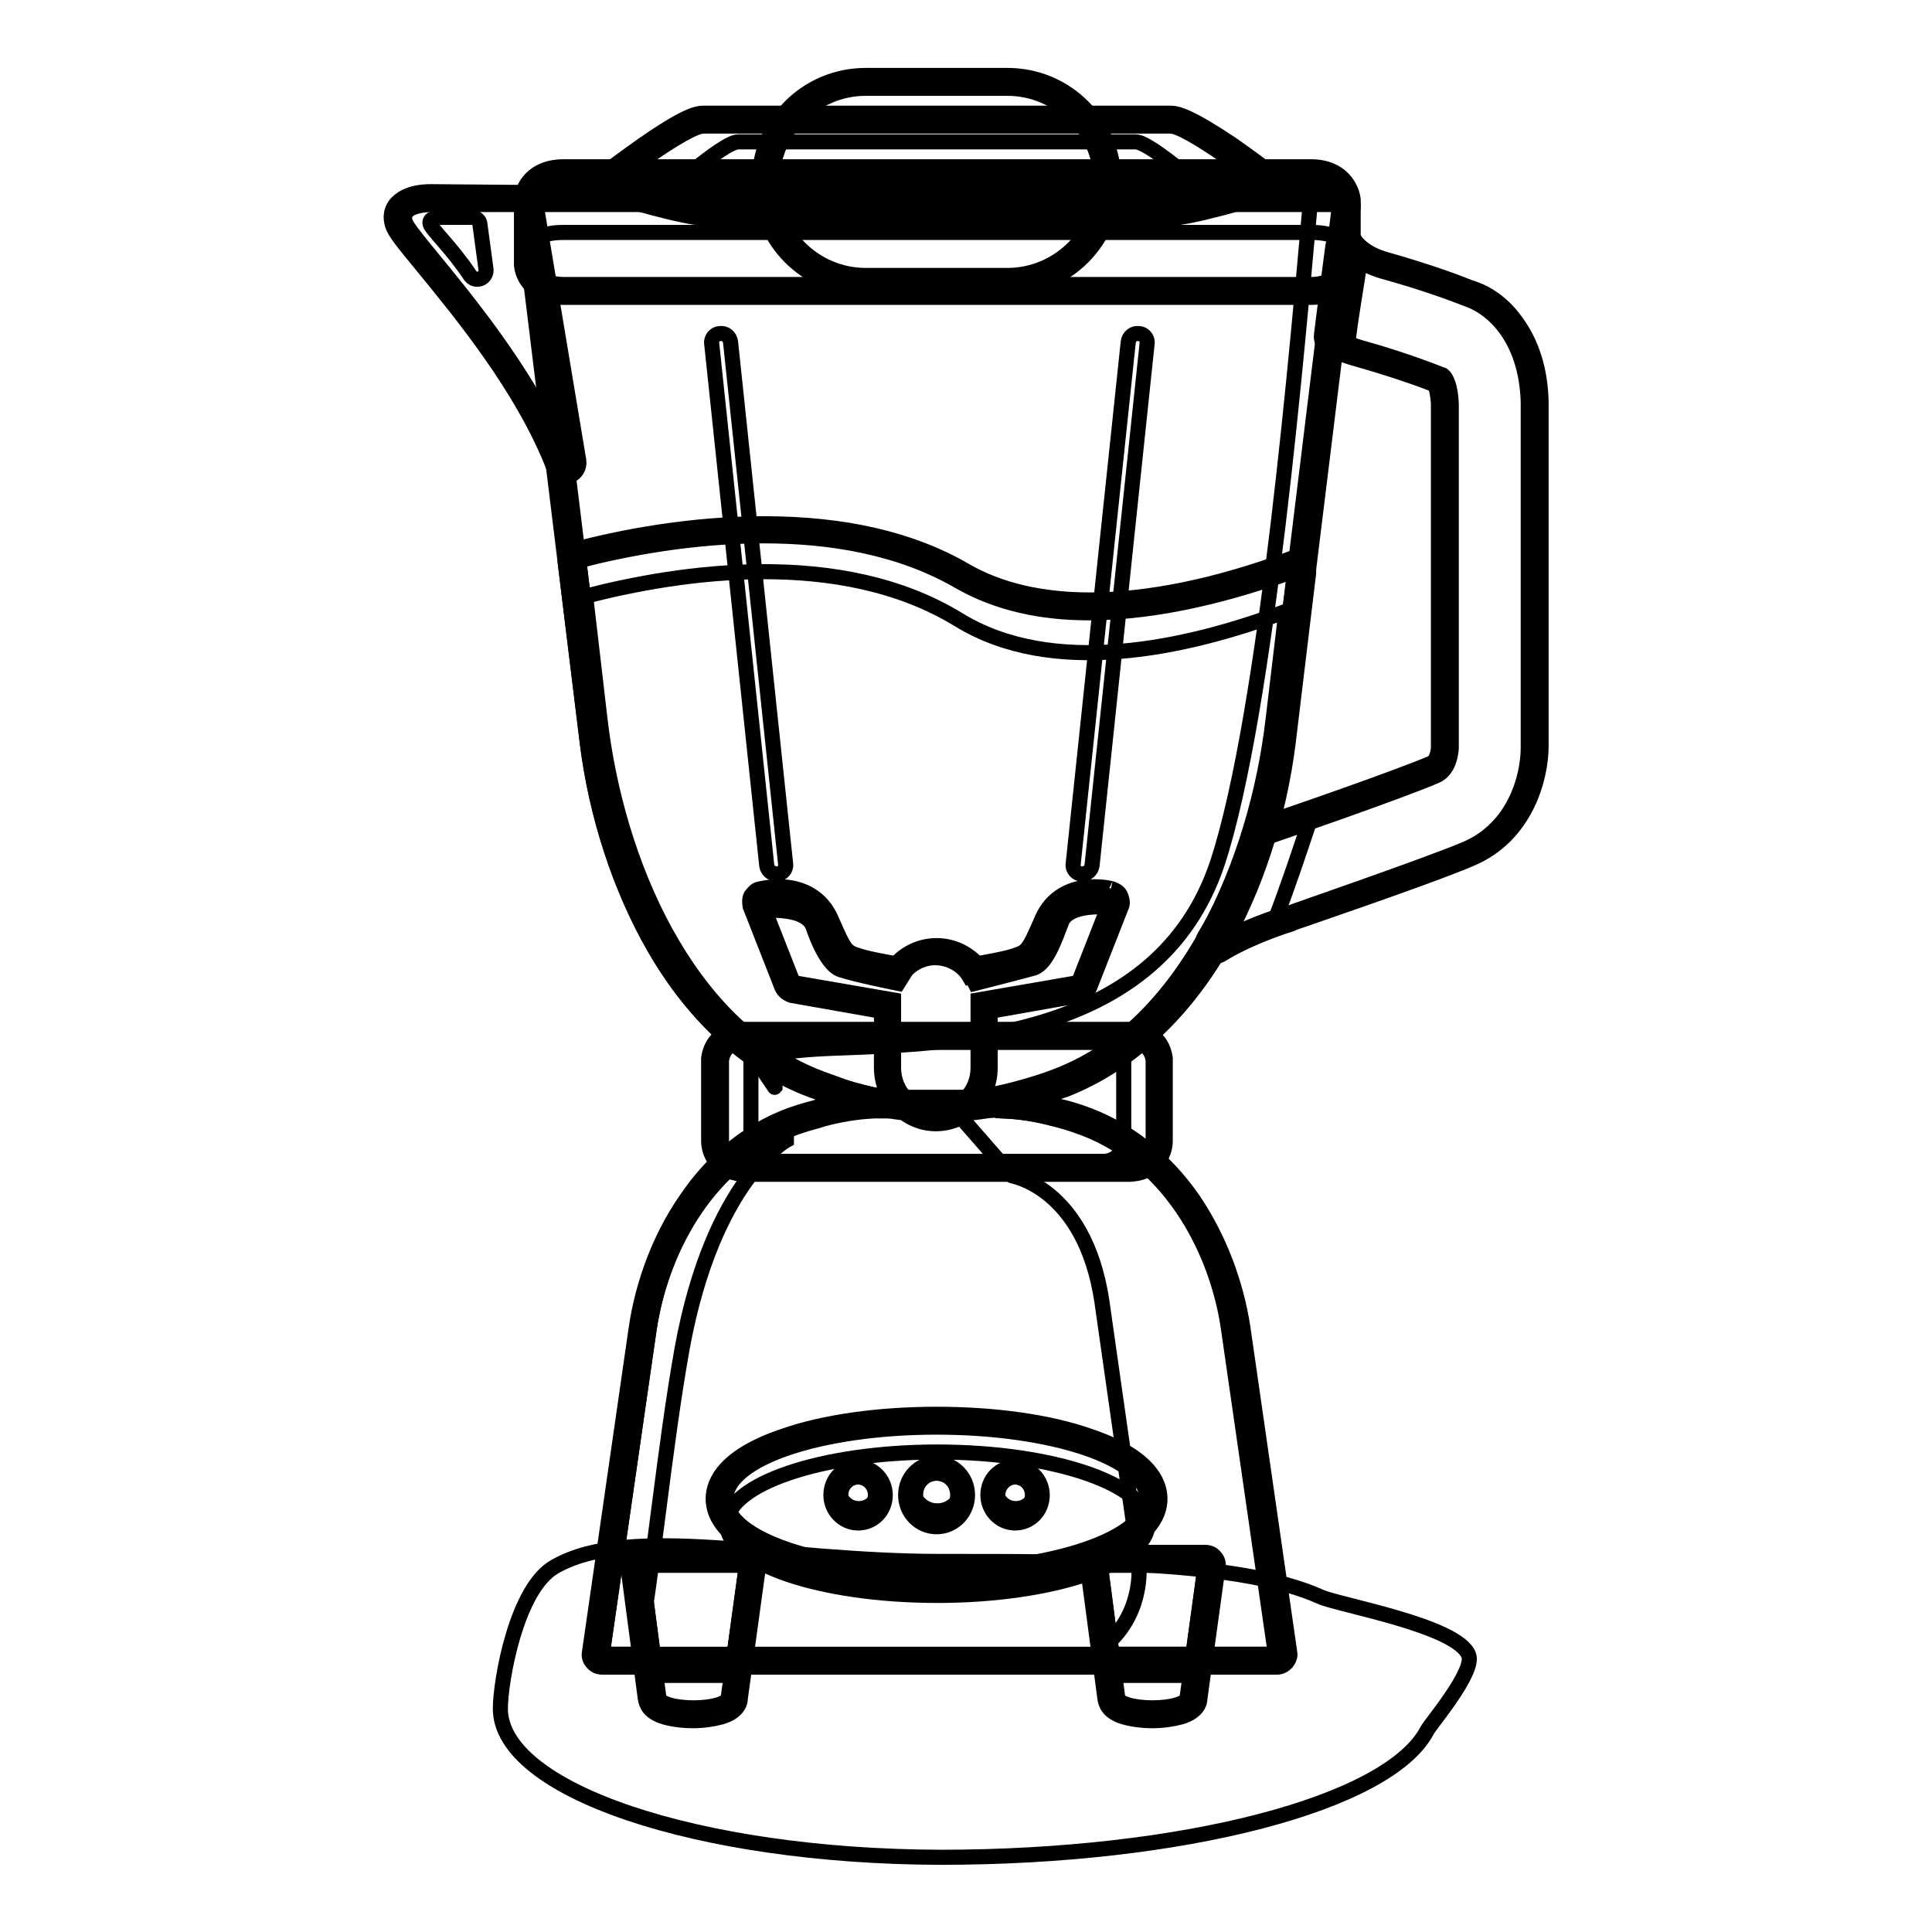 <?xml version="1.0" encoding="utf-8"?>
<!-- Svg Vector Icons : http://www.onlinewebfonts.com/icon -->
<!DOCTYPE svg PUBLIC "-//W3C//DTD SVG 1.1//EN" "http://www.w3.org/Graphics/SVG/1.1/DTD/svg11.dtd">
<svg version="1.1" xmlns="http://www.w3.org/2000/svg" xmlns:xlink="http://www.w3.org/1999/xlink" x="0px" y="0px" viewBox="0 0 256 256" enable-background="new 0 0 256 256" xml:space="preserve">
<g> <path stroke-width="2" fill-opacity="0" stroke="#000000"  d="M66.3,226.4c0-3.6,2.1-15.9,7.2-18.8c10.1-5.8,29.6-0.7,51.1-0.7c19.2,0,39.8-0.1,50.4,4.7 c2.5,1.1,18.1,3.8,19.6,7.7c0.9,2.2-5.2,9.3-5.5,10c-5.1,9.7-32.4,16.8-64.5,16.8C92.4,246,66.3,237.2,66.3,226.4z"/> <path stroke-width="2" fill-opacity="0" stroke="#000000"  d="M160.9,126c-0.2,0-0.4-0.1-0.6-0.3c-0.3-0.3-0.3-0.7-0.1-1c2.5-4.2,4.6-8.8,6.2-13.9 c0.1-0.3,0.3-0.5,0.6-0.5c0.1-0.1,0.3-0.1,0.4-0.1c3-1.1,18.1-6.3,22.6-8.2c1.3-0.6,1.5-2.9,1.5-2.9V53.4c-0.1-1.9-0.5-2.8-0.7-3.1 l-0.2-0.1c-0.1,0-4.1-1.7-10-3.3c-1.4-0.4-2.7-0.9-4-1.6c-0.3-0.2-0.5-0.5-0.5-0.9l1.5-11.8c0.1-0.3,0.3-0.6,0.7-0.7 c0.1,0,0.1,0,0.2,0c0.3,0,0.5,0.1,0.7,0.4c0,0,1.3,1.9,4.6,2.8c5.7,1.6,9.8,3.2,11,3.6c2.1,0.7,4.1,2.2,5.6,4.2 c2,2.7,3.1,6.1,3.2,10.2v45.9c0,3.9-1.9,11.2-8.8,14.1c-5.4,2.3-23.3,8.4-23.5,8.5l-0.3,0.1c-3.3,1-7.2,2.6-9.4,4 C161.1,126,161,126,160.9,126z"/> <path stroke-width="2" fill-opacity="0" stroke="#000000"  d="M178.3,32.9c0,0,1.4,2.1,5.1,3.1c5.8,1.6,9.9,3.2,10.9,3.6c3.1,1,7.9,4.8,8.2,13.6v45.9 c0,3.7-1.7,10.6-8.3,13.4c-5.2,2.2-22.7,8.2-23.4,8.5l-0.2,0.1c-3.2,0.9-7.2,2.6-9.6,4.1c2.7-4.4,4.8-9.2,6.3-14.1 c0.1-0.1,0.3-0.1,0.4-0.1c1.5-0.5,18-6.2,22.6-8.2c1.9-0.8,2-3.6,2-3.7V53.5c-0.1-2.4-0.7-3.5-1.1-3.8l-0.3-0.1 c0,0-4.1-1.7-10.1-3.4c-1.5-0.4-2.7-0.9-3.8-1.5C177.4,40,177.9,35.9,178.3,32.9 M178.3,31.2c-0.1,0-0.3,0-0.4,0 c-0.7,0.1-1.2,0.7-1.3,1.5l-0.8,6.1l-0.7,5.6c-0.1,0.7,0.3,1.4,0.9,1.7c1.3,0.7,2.7,1.2,4.2,1.6c5.6,1.6,9.5,3.1,9.9,3.3 c0.2,0.3,0.4,1.1,0.5,2.4v45.6c0,0.6-0.3,1.9-0.9,2.1c-4.4,1.9-19.4,7.1-22.5,8.1c-0.1,0-0.2,0.1-0.3,0.1h0 c-0.5,0.2-0.9,0.6-1.1,1.1c-1.6,5-3.7,9.6-6.2,13.7c-0.4,0.7-0.3,1.5,0.3,2.1c0.3,0.3,0.7,0.5,1.2,0.5c0.3,0,0.6-0.1,0.9-0.3 c2.2-1.4,6-3,9.2-4h0l0.2-0.1h0c0.2-0.1,18.2-6.2,23.5-8.5c7.4-3.1,9.3-10.9,9.3-14.9V53.4v-0.2v0c-0.1-4.3-1.3-7.9-3.4-10.7 c-2.1-2.9-4.6-4-6-4.4c-1.2-0.5-5.4-2.1-11.1-3.7c-2.9-0.8-4-2.3-4.1-2.5C179.4,31.5,178.8,31.2,178.3,31.2L178.3,31.2z"/> <path stroke-width="2" fill-opacity="0" stroke="#000000"  d="M173.5,108.9c-3.1,1.1-5.4,1.9-6,2.1c-0.1,0-0.3,0.1-0.4,0.1c-1.5,4.9-3.7,9.7-6.3,14.1 c2.1-1.3,5.4-2.7,8.3-3.7C170.7,117.3,172.1,113.1,173.5,108.9z"/> <path stroke-width="2" fill-opacity="0" stroke="#000000"  d="M75,62.2c-0.3,0-0.7-0.2-0.8-0.5C70,51,61.7,40.9,56.7,34.9c-2.5-3.1-3.6-4.5-3.9-5.3c-0.3-0.9,0-1.6,0.3-2 c0.9-1.3,3.1-1.4,4-1.4h12.2c0.4,0,0.8,0.3,0.8,0.7l5.6,34.3c0.1,0.4-0.2,0.8-0.6,0.9H75z"/> <path stroke-width="2" fill-opacity="0" stroke="#000000"  d="M57.1,27.1h12.2L75,61.4c-6.1-15.4-20.6-29.7-21.3-32C53,27.2,56.6,27.1,57.1,27.1 M57.1,25.4 c-3,0-4.2,1.1-4.7,1.7c-0.6,0.8-0.7,1.7-0.4,2.7c0.3,1,1.4,2.3,4.1,5.6c4.9,6,13.2,16,17.3,26.6c0.3,0.7,0.9,1.1,1.6,1.1 c0.1,0,0.3,0,0.5-0.1c0.8-0.2,1.3-1.1,1.2-1.9L71,26.9c-0.1-0.8-0.8-1.4-1.7-1.4L57.1,25.4C57.2,25.4,57.2,25.4,57.1,25.4z"/> <path stroke-width="2" fill-opacity="0" stroke="#000000"  d="M180.2,34.6C180.2,34.6,180.2,34.6,180.2,34.6c-1.4-0.9-1.9-1.7-1.9-1.7c-0.4,3.1-0.9,7.1-1.5,11.8 c0.5,0.3,1.1,0.5,1.8,0.8C179,41.8,179.7,38.3,180.2,34.6z M64.4,35.7c0.1,1.2-1.4,1.8-2.1,0.8c-2.4-3.6-5.1-6.1-5.3-6.8 c-0.3-1,1.5-0.9,1.5-0.9h4c0.6,0,1.1,0.4,1.1,1L64.4,35.7z"/> <path stroke-width="2" fill-opacity="0" stroke="#000000"  d="M123.1,146.8h-0.2c-0.3,0-1.2-0.1-1.4-0.1c-3.4-0.2-6.7-0.9-9.9-1.9c-1.3-0.4-2.6-0.8-3.9-1.3 c-8-3.1-15.1-9.5-20.3-18.5c-4.5-7.7-7.6-17.3-8.8-26.9l-8.7-70.9c0-0.2,0.1-0.5,0.2-0.7c0.2-0.2,0.4-0.3,0.6-0.3h106.8 c0.2,0,0.5,0.1,0.6,0.3c0.2,0.2,0.2,0.4,0.2,0.7l-8.7,70.9c-1.2,9.7-4.3,19.2-8.8,26.9c-5.2,9-12.3,15.4-20.3,18.5 c-1.3,0.5-2.6,0.9-3.9,1.3c-3.2,1-6.5,1.7-9.9,1.9C126.6,146.8,123.8,146.8,123.1,146.8L123.1,146.8z"/> <path stroke-width="2" fill-opacity="0" stroke="#000000"  d="M177.5,27.1L168.8,98c-2.2,17.9-11.4,38.2-28.5,44.8c-1.2,0.5-2.5,0.9-3.8,1.3c-3.1,1-6.4,1.6-9.7,1.8 c-0.2,0-2.9,0.1-3.7,0.1h-0.1c-0.3,0-1.2-0.1-1.4-0.1c-3.4-0.2-6.6-0.9-9.7-1.8c-1.3-0.4-2.6-0.8-3.8-1.3 c-17.1-6.6-26.3-26.9-28.5-44.8l-8.7-70.9H177.5 M177.5,25.4H70.8c-0.5,0-0.9,0.2-1.3,0.6c-0.3,0.4-0.5,0.9-0.4,1.3l8.7,70.9 c1.2,9.8,4.4,19.5,8.9,27.3c5.3,9.2,12.5,15.7,20.7,18.8c1.3,0.5,2.6,0.9,4,1.3c3.3,1,6.7,1.7,10.1,1.9c0.3,0,1.2,0.1,1.4,0.1h0.2 c0.6,0,3.4-0.1,3.8-0.1c3.5-0.2,6.8-0.9,10.1-1.9c1.3-0.4,2.7-0.9,4-1.3c8.2-3.2,15.4-9.7,20.7-18.8c4.5-7.8,7.7-17.5,8.9-27.3 l8.7-70.8c0-0.1,0-0.2,0-0.3C179.2,26.2,178.5,25.4,177.5,25.4z"/> <path stroke-width="2" fill-opacity="0" stroke="#000000"  d="M173.6,27.1c-1.5,16.5-5.7,67.3-12.3,87.3c-7.8,23.3-34.8,23.9-50.9,24.5c-15,0.6-8.9,3.3-9.5,2.6 c4.6,6.6-2-1.6,5.5,1.2c1.3,0.5,2.6,0.9,4,1.3c3.2,1,6.5,1.6,10,1.8c0.2,0,1.2,0.1,1.4,0.1c0.4,0,3.7-0.1,3.9-0.1 c3.5-0.2,6.8-0.9,10-1.8c1.4-0.4,2.7-0.8,4-1.3c17.6-6.6,27-26.9,29.3-44.8l8.9-70.9H173.6L173.6,27.1z"/> <path stroke-width="2" fill-opacity="0" stroke="#000000"  d="M123.1,146.8h-0.2c-0.3,0-1.2-0.1-1.4-0.1c-3.4-0.2-6.7-0.9-9.9-1.9c-1.3-0.4-2.6-0.8-3.9-1.3 c-8-3.1-15.1-9.5-20.3-18.5c-4.5-7.7-7.6-17.3-8.8-26.9l-2.9-23.7c-0.1-0.4,0.2-0.8,0.6-0.9c6-1.5,15.1-3.3,24.8-3.3 c10.4,0,19.2,2.1,26.2,6.1c4.6,2.7,10.3,4,16.9,4c7.8,0,17-1.9,27-5.6c0.1,0,0.2-0.1,0.3-0.1c0.2,0,0.4,0.1,0.5,0.2 c0.2,0.2,0.3,0.5,0.3,0.8l-2.8,22.5c-1.2,9.7-4.3,19.2-8.8,26.9c-5.2,9-12.3,15.4-20.3,18.5c-1.3,0.5-2.6,0.9-3.9,1.3 c-3.2,1-6.5,1.7-9.9,1.9C126.6,146.8,123.8,146.8,123.1,146.8z"/> <path stroke-width="2" fill-opacity="0" stroke="#000000"  d="M101.2,71c8.8,0,18,1.5,25.8,6c5.2,3,11.1,4.2,17.3,4.2c9.3,0,19.1-2.6,27.3-5.6L168.8,98 c-2.2,17.9-11.4,38.2-28.5,44.8c-1.2,0.5-2.5,0.9-3.8,1.3c-3.1,1-6.4,1.6-9.7,1.8c-0.2,0-2.9,0.1-3.7,0.1h-0.1 c-0.3,0-1.2-0.1-1.4-0.1c-3.4-0.2-6.6-0.9-9.7-1.8c-1.3-0.4-2.6-0.8-3.8-1.3c-17.1-6.6-26.3-26.9-28.5-44.8l-2.9-23.7 C82.9,72.7,91.8,71,101.2,71 M101.2,69.4c-9.7,0-19,1.8-25,3.4c-0.8,0.2-1.4,1-1.3,1.8l2.9,23.7c1.2,9.8,4.4,19.5,8.9,27.3 c5.3,9.2,12.5,15.7,20.7,18.8c1.3,0.5,2.6,0.9,4,1.3c3.3,1,6.7,1.7,10.1,1.9c0.3,0,1.2,0.1,1.5,0.1h0.2c0.6,0,3.4-0.1,3.8-0.1 c3.5-0.2,6.8-0.9,10.1-1.9c1.3-0.4,2.7-0.9,4-1.3c8.2-3.2,15.4-9.7,20.7-18.8c4.5-7.8,7.7-17.5,8.9-27.3l2.7-22.4 c0-0.1,0-0.2,0-0.3c0-0.9-0.7-1.7-1.7-1.7h-0.1c-0.2,0-0.4,0.1-0.5,0.1c-10,3.7-19,5.5-26.7,5.5c-6.4,0-12-1.3-16.5-3.9 C120.7,71.4,111.7,69.4,101.2,69.4L101.2,69.4z"/> <path stroke-width="2" fill-opacity="0" stroke="#000000"  d="M127,82.1c-15.7-9.6-37-6.3-49.4-3.1l1.9,16.3c2.2,18.9,11.4,40.4,28.5,47.3c1.2,0.5,2.5,0.9,3.8,1.4 c3.1,1,6.4,1.7,9.7,1.9c0.2,0,1.1,0.1,1.4,0.1c0.3,0,3.6-0.1,3.8-0.1c3.4-0.2,6.6-0.9,9.7-1.9c1.3-0.4,2.6-0.9,3.8-1.4 c17.1-6.9,26.3-28.4,28.5-47.3l1.7-14.3C157,86,139.5,89.8,127,82.1L127,82.1z"/> <path stroke-width="2" fill-opacity="0" stroke="#000000"  d="M124.1,148c-3.5,0-6.4-2.9-6.4-6.5v-8.2l-12.5-2.2c-0.3-0.1-0.5-0.3-0.6-0.5l-4.2-10.7 c-0.1-0.2-0.1-0.5,0-0.7c0.1-0.2,0.3-0.4,0.5-0.4c0,0,1.1-0.3,2.4-0.3c2.9,0,5.1,1.3,6.1,3.8c2,4.5,2.2,4.8,4.5,5.4 c0.9,0.3,2.7,0.6,5.3,1.1c1.2-1.6,3.1-2.5,5-2.5s3.8,0.9,5,2.5c2.6-0.5,4.4-0.8,5.3-1.1c2.3-0.7,2.5-0.9,4.5-5.4 c1.1-2.4,3.2-3.8,6.1-3.8c1.3,0,2.3,0.3,2.4,0.3c0.2,0.1,0.4,0.2,0.5,0.4c0.1,0.2,0.1,0.5,0,0.7l-4.3,10.7 c-0.1,0.3-0.3,0.5-0.6,0.5l-12.5,2.2v8.2C130.6,145.1,127.7,148,124.1,148z"/> <path stroke-width="2" fill-opacity="0" stroke="#000000"  d="M145,119.2c1.2,0,2.1,0.3,2.1,0.3l-4.2,10.7l-13.3,2.3v9c0,3.2-2.5,5.7-5.6,5.7c-3.1,0-5.6-2.5-5.6-5.7 v-8.8v-0.2l-13.3-2.3l-4.2-10.7c0,0,0.9-0.3,2.1-0.3c1.8,0,4.2,0.5,5.4,3.2c2,4.6,2.3,5.1,5,5.9c1.2,0.3,3.6,0.8,5.9,1.2 c1-1.5,2.7-2.6,4.6-2.6c1.9,0,3.7,1,4.6,2.6c2.3-0.4,4.7-0.9,5.9-1.2c2.7-0.8,3-1.3,5-5.9C140.8,119.8,143.2,119.2,145,119.2  M145,117.5c-3.2,0-5.7,1.5-6.9,4.2c-1.9,4.4-2,4.4-3.9,5c-0.6,0.2-1.9,0.5-4.7,1c-1.4-1.5-3.3-2.4-5.4-2.4c-2.1,0-4,0.9-5.4,2.4 c-2.8-0.5-4.1-0.8-4.7-1c-2-0.6-2-0.7-3.9-5c-1.2-2.7-3.7-4.2-6.9-4.2c-1.4,0-2.5,0.3-2.6,0.3c-0.5,0.1-0.8,0.5-1.1,0.9 c-0.2,0.4-0.2,0.9-0.1,1.4l4.2,10.7c0.2,0.5,0.7,0.9,1.3,1.1l11.9,2.1v7.5c0,4.1,3.3,7.4,7.2,7.4c4,0,7.2-3.3,7.2-7.4V134l11.9-2.1 c0.6-0.1,1.1-0.5,1.3-1.1l4.2-10.7c0.2-0.4,0.1-0.9-0.1-1.4s-0.6-0.7-1.1-0.9C147.5,117.8,146.5,117.5,145,117.5L145,117.5z"/> <path stroke-width="2" fill-opacity="0" stroke="#000000"  d="M107.7,122.7c0,0,1.6,5.1,3.7,5.8c2.1,0.7,7.6,1.8,7.6,1.8l0.5-0.8c-2.3-0.4-4.7-0.9-5.9-1.2 c-2.7-0.8-3-1.3-5-5.9c-2-4.6-7.5-3-7.5-3l0.5,1.2C103.3,120.6,106.8,120.6,107.7,122.7z M139.7,122.4c-2,4.6-2.3,5.1-5,5.9 c-1.2,0.3-3.6,0.8-5.9,1.2l0.4,0.8c0,0,5.9-1.5,7.7-2c1.8-0.5,2.9-3.9,3.8-6.2c1-2.4,6.1-1.9,6.1-1.9l0.3-0.7 C147.2,119.5,141.7,117.9,139.7,122.4z"/> <path stroke-width="2" fill-opacity="0" stroke="#000000"  d="M114.8,37.3c-7.3,0-13.3-5.9-13.3-13.3c0-7.3,5.9-13.3,13.3-13.3h18.8c7.3,0,13.3,5.9,13.3,13.3 c0,7.3-5.9,13.3-13.3,13.3H114.8z"/> <path stroke-width="2" fill-opacity="0" stroke="#000000"  d="M133.5,11.7c6.8,0,12.4,5.6,12.4,12.4c0,6.8-5.6,12.4-12.4,12.4h-18.8c-6.8,0-12.4-5.6-12.4-12.4 c0-6.8,5.6-12.4,12.4-12.4H133.5 M133.5,10h-18.8c-7.8,0-14.1,6.3-14.1,14.1c0,7.8,6.3,14.1,14.1,14.1h18.8 c7.8,0,14.1-6.3,14.1-14.1C147.6,16.3,141.3,10,133.5,10z"/> <path stroke-width="2" fill-opacity="0" stroke="#000000"  d="M93.2,28c-2.4,0-11.3-2.6-12.3-2.9c-0.3-0.1-0.5-0.3-0.6-0.7c-0.1-0.3,0.1-0.6,0.3-0.8 c1.7-1.3,10.1-7.7,12.6-7.7h61.9c2.5,0,11,6.4,12.6,7.7c0.3,0.2,0.4,0.5,0.3,0.8s-0.3,0.6-0.6,0.7c-1,0.3-10,2.9-12.3,2.9H93.2z"/> <path stroke-width="2" fill-opacity="0" stroke="#000000"  d="M155.1,16.7c2.3,0,12.1,7.5,12.1,7.5s-9.8,2.9-12.1,2.9H93.2c-2.3,0-12.1-2.9-12.1-2.9s9.8-7.5,12.1-7.5 H155.1 M155.1,15H93.2c-1,0-2.7,0.5-7.9,4.1c-2.7,1.9-5.2,3.8-5.2,3.8c-0.5,0.4-0.7,1-0.6,1.7s0.6,1.1,1.2,1.3 c1.7,0.5,10.1,3,12.6,3h61.9c2.5,0,10.9-2.5,12.6-3c0.6-0.2,1.1-0.7,1.2-1.3c0.1-0.6-0.1-1.3-0.6-1.7c-0.1-0.1-2.5-1.9-5.2-3.8 C157.8,15.5,156.1,15,155.1,15z"/> <path stroke-width="2" fill-opacity="0" stroke="#000000"  d="M150.5,18.8H97.8c-2,0-10.3,7.5-10.3,7.5s8.3,2.9,10.3,2.9h52.7c2,0,10.3-2.9,10.3-2.9 S152.5,18.8,150.5,18.8z"/> <path stroke-width="2" fill-opacity="0" stroke="#000000"  d="M74.7,38.6c-3.6,0-4.7-2.3-4.8-3.5v-8.5v-0.1c0.1-1.2,1.2-3.6,4.8-3.6h99c3.6,0,4.7,2.3,4.8,3.6V35 c-0.1,1.2-1.2,3.5-4.8,3.5H74.7z"/> <path stroke-width="2" fill-opacity="0" stroke="#000000"  d="M173.7,23.8c3.7,0,3.9,2.7,3.9,2.7V35c0,0-0.2,2.7-3.9,2.7h-99c-3.7,0-3.9-2.7-3.9-2.7v-8.4 c0,0,0.2-2.7,3.9-2.7H173.7 M173.7,22.1h-99c-4.2,0-5.5,2.8-5.6,4.3v8.7c0.1,1.5,1.4,4.3,5.6,4.3h99c4.2,0,5.5-2.8,5.6-4.3v-8.6 v-0.1C179.1,24.9,177.8,22.1,173.7,22.1L173.7,22.1z"/> <path stroke-width="2" fill-opacity="0" stroke="#000000"  d="M173.7,30.8h-99c-3.7,0-3.9,1.4-3.9,1.4v4.2c0,0,0.2,1.4,3.9,1.4h99c3.7,0,3.9-1.4,3.9-1.4v-4.2 C177.5,32.1,177.4,30.8,173.7,30.8L173.7,30.8z"/> <path stroke-width="2" fill-opacity="0" stroke="#000000"  d="M102.9,115.8c-0.7,0-1.2-0.5-1.3-1.1l-7.3-69.2c-0.1-0.7,0.5-1.3,1.1-1.3c0.7-0.1,1.3,0.4,1.4,1.1l7.3,69.2 c0.1,0.7-0.5,1.3-1.1,1.3H102.9z M143.4,115.8c0.7,0,1.2-0.5,1.3-1.1l7.3-69.2c0.1-0.7-0.5-1.3-1.1-1.3c-0.7-0.1-1.3,0.4-1.4,1.1 l-7.3,69.2c-0.1,0.7,0.5,1.3,1.1,1.3H143.4z M91.9,227.2c-2.5,0-5.4-0.6-5.5-2.2l-2.3-17.4c0-0.2,0-0.5,0.2-0.7 c0.2-0.2,0.4-0.3,0.6-0.3h13.9c0.3,0,0.5,0.1,0.6,0.3c0.2,0.2,0.2,0.4,0.2,0.7L97.3,225C97.3,226.6,94.4,227.2,91.9,227.2 L91.9,227.2z"/> <path stroke-width="2" fill-opacity="0" stroke="#000000"  d="M98.9,207.4l-2.4,17.5c0,0.8-2.1,1.4-4.6,1.4s-4.6-0.6-4.6-1.4L85,207.4H98.9 M98.9,205.7H84.9 c-0.5,0-0.9,0.2-1.3,0.6c-0.3,0.4-0.5,0.9-0.4,1.3l2.3,17.4c0.1,0.8,0.5,1.9,2.5,2.5c1,0.3,2.4,0.5,3.8,0.5s2.7-0.2,3.8-0.5 c2-0.6,2.5-1.7,2.5-2.5l2.4-17.4c0.1-0.5-0.1-1-0.4-1.3C99.9,206,99.4,205.7,98.9,205.7z"/> <path stroke-width="2" fill-opacity="0" stroke="#000000"  d="M96.9,222l2-14.6H85l1.9,14.6H96.9z"/> <path stroke-width="2" fill-opacity="0" stroke="#000000"  d="M152.7,227.2c-2.5,0-5.4-0.6-5.5-2.2l-2.3-17.4c0-0.2,0-0.5,0.2-0.7c0.2-0.2,0.4-0.3,0.6-0.3h13.9 c0.3,0,0.5,0.1,0.6,0.3c0.2,0.2,0.2,0.4,0.2,0.7l-2.4,17.4C158.1,226.6,155.2,227.2,152.7,227.2L152.7,227.2z"/> <path stroke-width="2" fill-opacity="0" stroke="#000000"  d="M159.7,207.4l-2.4,17.5c0,0.8-2.1,1.4-4.6,1.4c-2.5,0-4.6-0.6-4.6-1.4l-2.3-17.5H159.7 M159.7,205.7h-13.9 c-0.5,0-0.9,0.2-1.3,0.6c-0.3,0.4-0.5,0.9-0.4,1.3l2.3,17.4c0.1,0.8,0.5,1.9,2.5,2.5c1,0.3,2.4,0.5,3.8,0.5s2.7-0.2,3.8-0.5 c2-0.6,2.5-1.7,2.5-2.5l2.4-17.4c0.1-0.5-0.1-1-0.4-1.3C160.7,205.9,160.2,205.7,159.7,205.7L159.7,205.7z"/> <path stroke-width="2" fill-opacity="0" stroke="#000000"  d="M157.7,222l2-14.6h-13.9l1.9,14.6H157.7z"/> <path stroke-width="2" fill-opacity="0" stroke="#000000"  d="M79.8,220.1c-0.3,0-0.5-0.1-0.6-0.3c-0.2-0.2-0.2-0.4-0.2-0.7l6.2-43c0.9-5.9,3.1-11.8,6.3-16.5 c3.8-5.5,8.8-9.4,14.6-11.3c0.9-0.3,1.8-0.6,2.8-0.8c2.3-0.6,4.7-1,7.1-1.1c0,0,0.4,0,0.5,0H133c0.1,0,0.2,0,0.3,0.1 c2.3,0.1,4.6,0.5,6.8,1.1c0.9,0.2,1.9,0.5,2.8,0.8c5.8,1.9,10.8,5.8,14.6,11.3c3.2,4.7,5.5,10.6,6.3,16.5l6.2,43 c0,0.2,0,0.5-0.2,0.7c-0.2,0.2-0.4,0.3-0.6,0.3L79.8,220.1L79.8,220.1z"/> <path stroke-width="2" fill-opacity="0" stroke="#000000"  d="M118,147.1h14.9v0.1c2.4,0.1,4.7,0.5,6.9,1.1c0.9,0.2,1.9,0.5,2.7,0.8c12.2,4,18.8,16.3,20.3,27.1l6.2,43 H79.8l6.2-43c1.6-10.9,8.1-23.2,20.3-27.1c0.9-0.3,1.8-0.5,2.7-0.8c2.2-0.6,4.5-1,6.9-1.1c0.1,0,0.3,0,0.5,0h0.5c0.3,0,0.5,0,0.7,0 H118 M118,145.4h-1.6c-0.1,0-0.2,0-0.3,0h-0.2c-2.5,0.1-4.9,0.5-7.3,1.2c-1,0.3-1.9,0.5-2.8,0.8c-6,1.9-11.2,6-15,11.7 c-3.3,4.8-5.6,10.8-6.5,16.9l-6.2,43c-0.1,0.5,0.1,1,0.4,1.3c0.3,0.4,0.8,0.6,1.3,0.6h89.4c0.5,0,0.9-0.2,1.3-0.6 c0.3-0.4,0.5-0.9,0.4-1.3l-6.2-43c-0.9-6-3.2-12-6.5-16.9c-3.9-5.7-9.1-9.7-15-11.7c-0.9-0.3-1.9-0.6-2.8-0.8 c-2.2-0.6-4.5-1-6.8-1.1c-0.1-0.1-0.3-0.1-0.5-0.1C132.8,145.4,118.1,145.4,118,145.4L118,145.4z"/> <path stroke-width="2" fill-opacity="0" stroke="#000000"  d="M146,172.4l4.8,33.7c0.7,4.9-1.2,9.9-5.3,12.6c-0.3,0.2-0.5,0.4-0.8,0.5h24.5l-6.2-43 c-1.6-10.9-8.1-23.2-20.3-27.1c-0.9-0.3-1.8-0.5-2.7-0.8c-2.2-0.6-4.5-1-6.9-1.1v-0.1h-6.6l7.6,8.7 C133.9,155.8,143.7,157.2,146,172.4L146,172.4z"/> <path stroke-width="2" fill-opacity="0" stroke="#000000"  d="M152.1,201.9c0,5.2-12.5,9.5-27.9,9.5s-27.9-4.2-27.9-9.5c0-5.2,12.5-9.5,27.9-9.5S152.1,196.7,152.1,201.9 z"/> <path stroke-width="2" fill-opacity="0" stroke="#000000"  d="M124.1,208.9c-7.6,0-14.7-1-20-2.8c-5.6-1.9-8.8-4.6-8.8-7.5s3.1-5.6,8.8-7.5c5.4-1.8,12.5-2.8,20-2.8 c7.5,0,14.7,1,20,2.8c5.6,1.9,8.8,4.6,8.8,7.5s-3.1,5.6-8.8,7.5C138.8,207.9,131.7,208.9,124.1,208.9z"/> <path stroke-width="2" fill-opacity="0" stroke="#000000"  d="M124.1,189.1c15.4,0,27.9,4.2,27.9,9.5c0,5.2-12.5,9.5-27.9,9.5s-27.9-4.2-27.9-9.5 C96.2,193.3,108.7,189.1,124.1,189.1 M124.1,187.4c-7.6,0-14.9,1-20.3,2.9c-7.7,2.6-9.3,6-9.3,8.3s1.6,5.7,9.3,8.3 c5.4,1.8,12.7,2.9,20.3,2.9c7.6,0,14.9-1,20.3-2.9c7.7-2.6,9.3-6,9.3-8.3s-1.6-5.7-9.3-8.3C139,188.4,131.8,187.4,124.1,187.4z"/> <path stroke-width="2" fill-opacity="0" stroke="#000000"  d="M104.2,151.1v-1.1C93.4,154.6,87.5,166,86,176.2l-6.2,43h4.7c2-10.6,3.5-27.2,5.9-40.6 C94.5,156.3,104.2,151.1,104.2,151.1z"/> <path stroke-width="2" fill-opacity="0" stroke="#000000"  d="M98.9,154.7c-4.1,0-4.2-3.6-4.2-3.6v-10.7v-0.1c0.3-2.3,2.1-3.1,3.6-3.1H150c1.5,0,3.3,0.8,3.6,3.1v10.8 c0,0-0.1,3.6-4.2,3.6H98.9z"/> <path stroke-width="2" fill-opacity="0" stroke="#000000"  d="M150,138.1c0.6,0,2.5,0.2,2.8,2.4v10.7c0,0,0,2.7-3.3,2.7H98.9c-3.3,0-3.3-2.7-3.3-2.7v-10.7 c0.3-2.2,2.2-2.4,2.8-2.4h51.5H150 M150,136.4H98.3c-1.8,0-4,1-4.4,3.8c0,0.1,0,0.2,0,0.3v10.7c0,1.8,1.3,4.4,5,4.4h50.5 c3.7,0,5-2.6,5-4.4v-10.7c0-0.1,0-0.2,0-0.3C154,137.4,151.8,136.4,150,136.4L150,136.4z"/> <path stroke-width="2" fill-opacity="0" stroke="#000000"  d="M146.3,138.1H102c0,0-2.2-0.3-2.5,2.4v10.7c0,0,0,2.7,2.9,2.7h43.6c2.9,0,2.9-2.7,2.9-2.7v-10.7 C148.5,137.8,146.3,138.1,146.3,138.1z"/> <path stroke-width="2" fill-opacity="0" stroke="#000000"  d="M113.7,201.1c-1.6,0-3-1.4-3-3c0-1.7,1.3-3,3-3s3,1.4,3,3C116.7,199.8,115.4,201.1,113.7,201.1z"/> <path stroke-width="2" fill-opacity="0" stroke="#000000"  d="M113.7,195.7c1.3,0,2.3,1.1,2.3,2.4c0,1.3-1.1,2.4-2.3,2.4s-2.3-1.1-2.3-2.4 C111.3,196.8,112.4,195.7,113.7,195.7 M113.7,194.4c-2,0-3.6,1.6-3.6,3.7c0,2,1.6,3.7,3.6,3.7c2,0,3.6-1.6,3.6-3.7 C117.3,196.1,115.7,194.4,113.7,194.4z"/> <path stroke-width="2" fill-opacity="0" stroke="#000000"  d="M113.7,195.7c-1.3,0-2.3,1.1-2.3,2.4c0,0.2,0,0.3,0.1,0.5c0.5,0.8,1.3,1.3,2.3,1.3c1,0,1.8-0.5,2.3-1.3 c0-0.1,0.1-0.3,0.1-0.5C116,196.8,115,195.7,113.7,195.7z"/> <path stroke-width="2" fill-opacity="0" stroke="#000000"  d="M124.1,201.6c-1.9,0-3.5-1.6-3.5-3.6c0-1.9,1.5-3.5,3.5-3.5c1.9,0,3.5,1.6,3.5,3.5 C127.6,200,126,201.6,124.1,201.6z"/> <path stroke-width="2" fill-opacity="0" stroke="#000000"  d="M124.1,195.2c1.6,0,2.8,1.3,2.8,2.9c0,1.6-1.3,2.9-2.8,2.9s-2.8-1.3-2.8-2.9 C121.3,196.5,122.5,195.2,124.1,195.2 M124.1,193.9c-2.3,0-4.1,1.9-4.1,4.2c0,2.3,1.8,4.2,4.1,4.2c2.3,0,4.1-1.9,4.1-4.2 C128.2,195.8,126.4,193.9,124.1,193.9z"/> <path stroke-width="2" fill-opacity="0" stroke="#000000"  d="M124.1,195.2c-1.6,0-2.8,1.3-2.8,2.9c0,0.2,0,0.4,0.1,0.6c0.6,0.9,1.6,1.5,2.8,1.5c1.2,0,2.2-0.6,2.8-1.5 c0-0.2,0.1-0.4,0.1-0.6C127,196.5,125.7,195.2,124.1,195.2z"/> <path stroke-width="2" fill-opacity="0" stroke="#000000"  d="M134.5,201.1c-1.6,0-3-1.4-3-3c0-1.7,1.3-3,3-3c1.6,0,3,1.4,3,3C137.5,199.8,136.2,201.1,134.5,201.1z"/> <path stroke-width="2" fill-opacity="0" stroke="#000000"  d="M134.5,195.7c1.3,0,2.3,1.1,2.3,2.4c0,1.3-1.1,2.4-2.3,2.4c-1.3,0-2.3-1.1-2.3-2.4 C132.2,196.8,133.3,195.7,134.5,195.7 M134.5,194.4c-2,0-3.6,1.6-3.6,3.7c0,2,1.6,3.7,3.6,3.7c2,0,3.6-1.6,3.6-3.7 C138.1,196.1,136.5,194.4,134.5,194.4z"/> <path stroke-width="2" fill-opacity="0" stroke="#000000"  d="M134.5,195.7c-1.3,0-2.3,1.1-2.3,2.4c0,0.2,0,0.3,0.1,0.5c0.5,0.8,1.3,1.3,2.3,1.3c1,0,1.8-0.5,2.3-1.3 c0-0.1,0.1-0.3,0.1-0.5C136.9,196.8,135.8,195.7,134.5,195.7z"/></g>
</svg>
